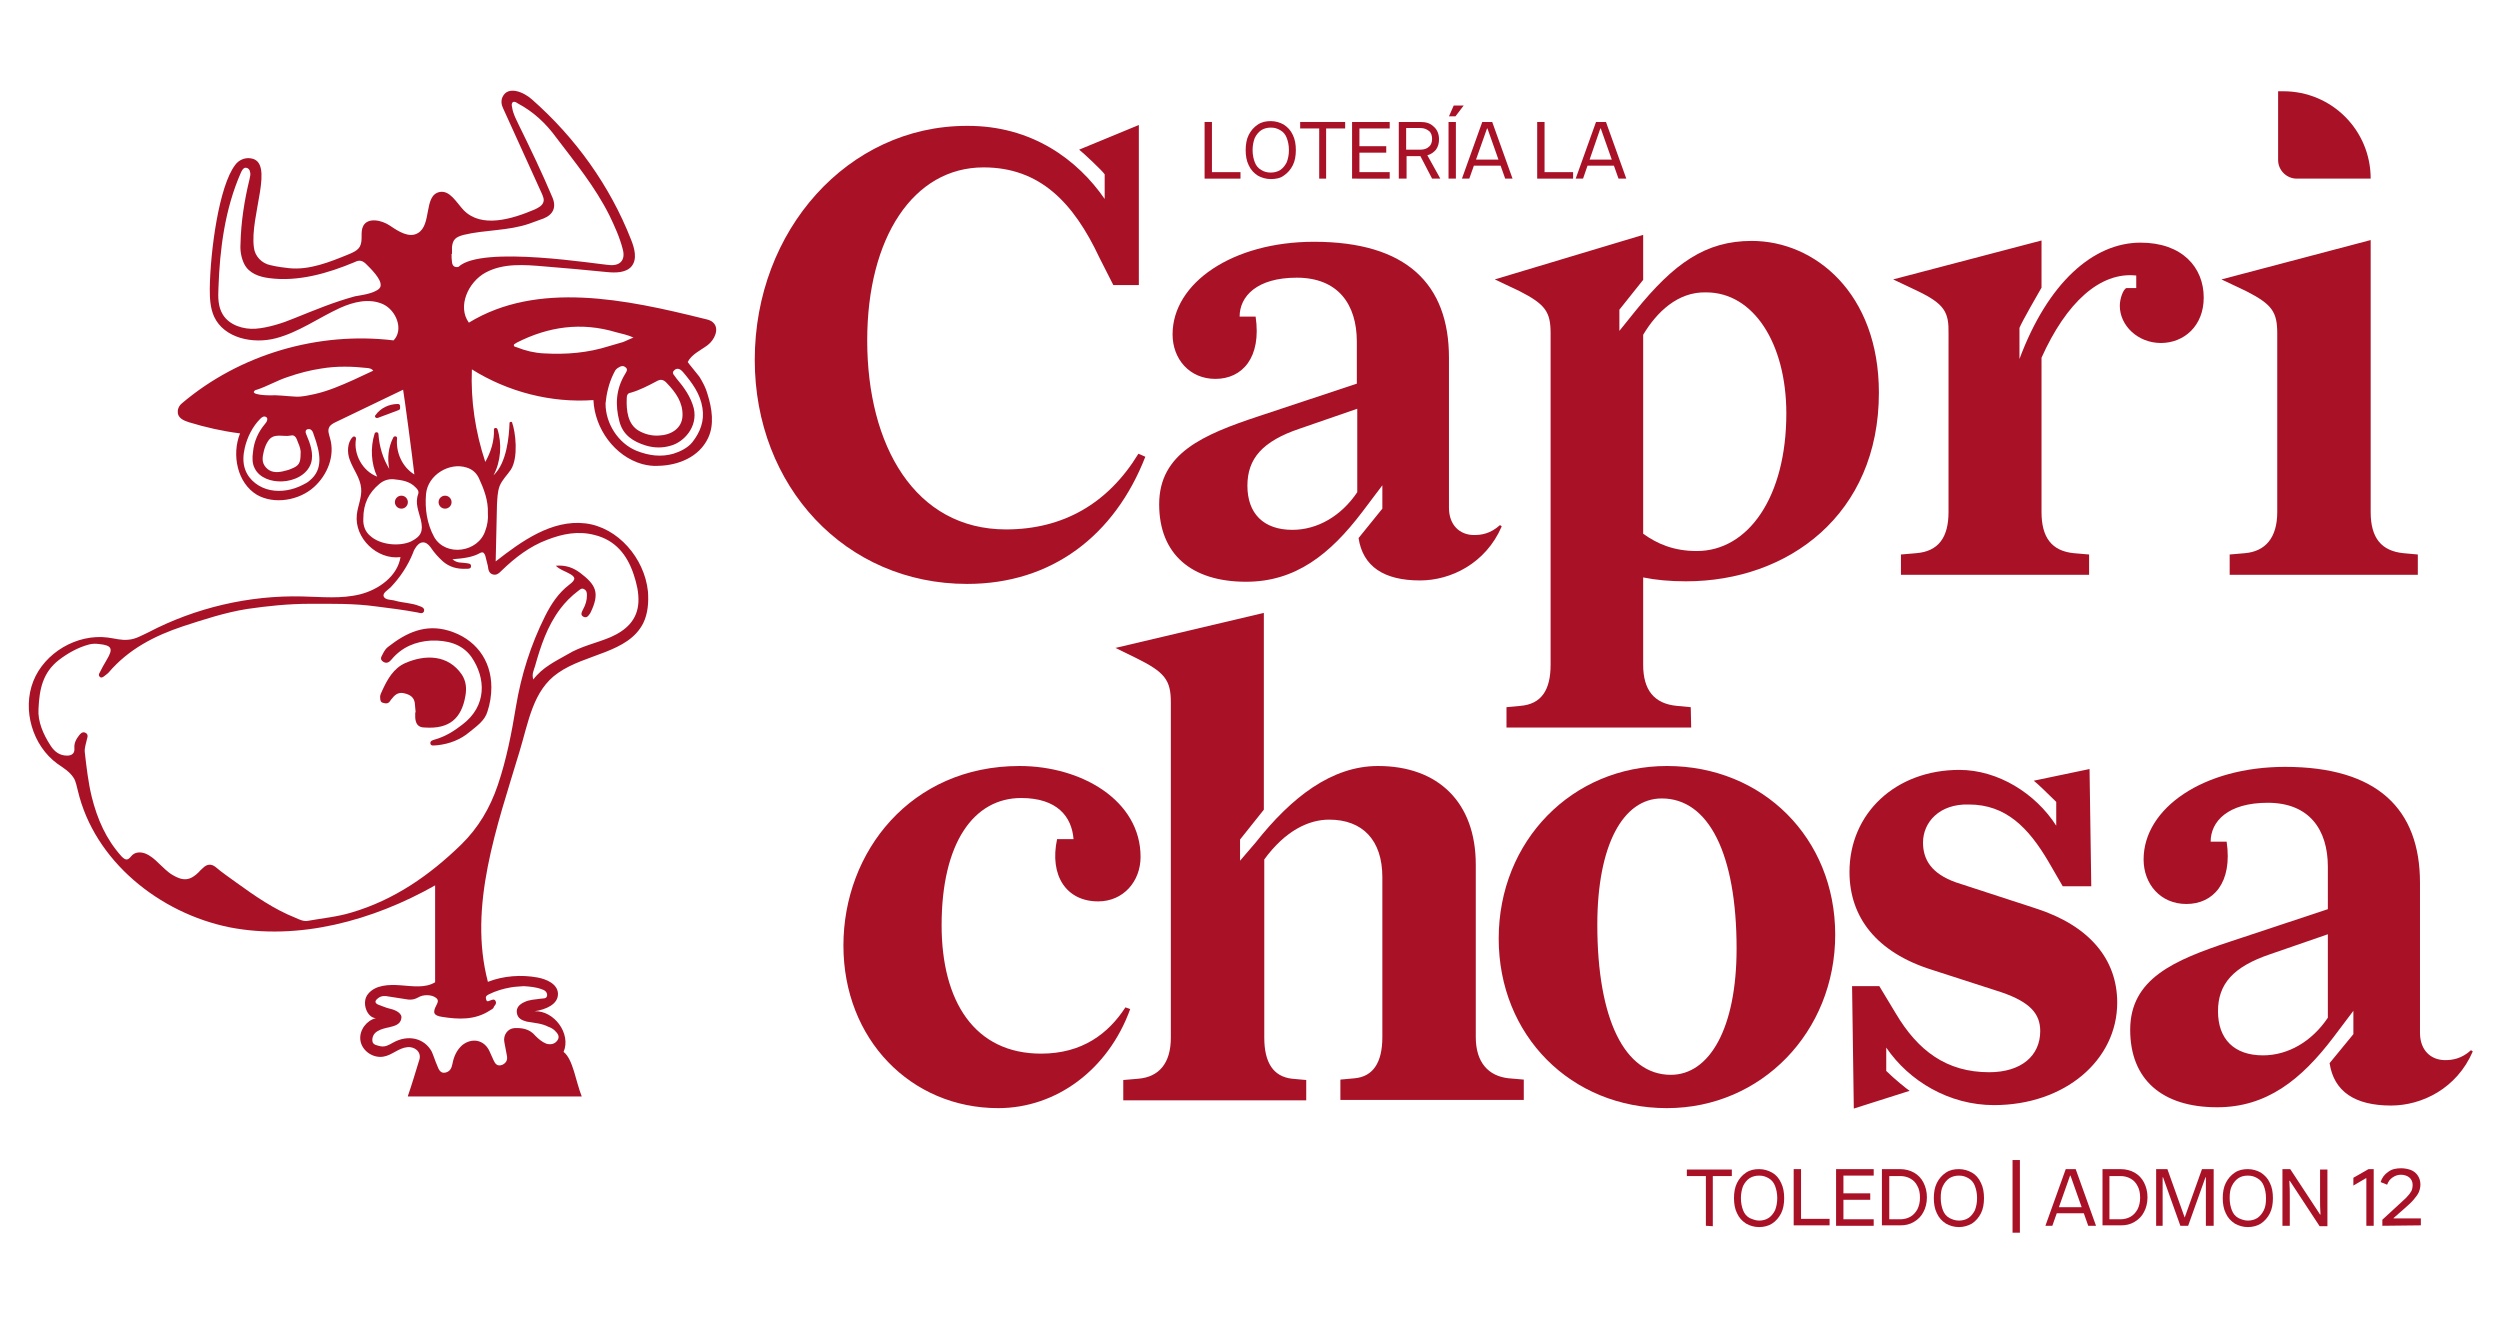 <?xml version="1.0" encoding="utf-8"?>
<!-- Generator: Adobe Illustrator 21.1.0, SVG Export Plug-In . SVG Version: 6.00 Build 0)  -->
<svg version="1.1" id="Capa_1" xmlns="http://www.w3.org/2000/svg" xmlns:xlink="http://www.w3.org/1999/xlink" x="0px" y="0px"
	 viewBox="0 0 578 306" style="enable-background:new 0 0 578 306;" xml:space="preserve">
<style type="text/css">
	.st0{fill:#A91126;}
</style>
<g>
	<g>
		<g>
			<g>
				<g>
					<path class="st0" d="M278.5,41.3V28.2h1.7v11.6h6.6v1.5H278.5z"/>
					<path class="st0" d="M293.8,41.4c-1.1,0-2.1-0.3-3-0.8c-0.9-0.6-1.6-1.3-2.1-2.4c-0.5-1-0.7-2.2-0.7-3.5c0-1.3,0.2-2.5,0.7-3.5
						c0.5-1,1.2-1.8,2.1-2.4c0.9-0.6,1.9-0.8,3-0.8c1.1,0,2.1,0.3,3,0.8c0.9,0.6,1.6,1.3,2.1,2.4c0.5,1,0.7,2.2,0.7,3.5
						c0,1.3-0.2,2.5-0.7,3.5c-0.5,1-1.2,1.8-2.1,2.4C296,41.2,295,41.4,293.8,41.4z M293.8,39.9c0.8,0,1.6-0.2,2.2-0.6
						c0.6-0.4,1.1-1,1.5-1.8c0.3-0.8,0.5-1.7,0.5-2.8s-0.2-2-0.5-2.8c-0.3-0.8-0.8-1.4-1.5-1.8s-1.3-0.6-2.2-0.6
						c-0.8,0-1.6,0.2-2.2,0.6c-0.6,0.4-1.1,1-1.5,1.8c-0.3,0.8-0.5,1.7-0.5,2.8s0.2,2,0.5,2.8c0.3,0.8,0.8,1.4,1.5,1.8
						C292.2,39.7,293,39.9,293.8,39.9z"/>
					<path class="st0" d="M305,41.3V29.7h-4.4v-1.5H311v1.5h-4.4v11.6H305z"/>
					<path class="st0" d="M312.6,41.3V28.2h8.7v1.5h-7v4.1h6.2v1.5h-6.2v4.5h7v1.5C321.3,41.3,312.6,41.3,312.6,41.3z"/>
					<path class="st0" d="M323.4,41.3V28.2h5c1.3,0,2.3,0.3,3.1,1.1c0.8,0.7,1.2,1.7,1.2,2.9c0,0.9-0.2,1.7-0.7,2.4
						c-0.5,0.6-1.2,1.1-2,1.3l3,5.4h-1.9l-2.7-5.2h-3.2v5.2H323.4z M328.4,34.6c0.8,0,1.5-0.2,2-0.7c0.5-0.4,0.7-1.1,0.7-1.8
						s-0.2-1.4-0.7-1.8c-0.5-0.4-1.1-0.7-2-0.7h-3.3v5C325.1,34.6,328.4,34.6,328.4,34.6z"/>
					<path class="st0" d="M334.9,41.3V28.2h1.7v13.1L334.9,41.3L334.9,41.3z M335,26.9l1.1-2.5h2.3l-1.9,2.5H335z"/>
					<path class="st0" d="M338,41.3l4.7-13.1h2.3l4.7,13.1H348l-4.1-11.6h-0.1l-4.1,11.6H338z M340.4,38.3v-1.4h7v1.4H340.4z"/>
					<path class="st0" d="M355.4,41.3V28.2h1.7v11.6h6.6v1.5H355.4z"/>
					<path class="st0" d="M364.3,41.3l4.7-13.1h2.3l4.7,13.1h-1.8l-4.1-11.6H370L366,41.3H364.3z M366.6,38.3v-1.4h7v1.4H366.6z"/>
				</g>
			</g>
			<path class="st0" d="M319.6,117.6v-5.4l-4.6,6.1c-7.5,9.9-15.5,16.2-26.9,16.2c-12.7,0-20.1-6.4-20.1-17.9
				c0-11.8,10.1-16.1,23.1-20.4l22.6-7.5V79c0-8.6-4.3-14.8-13.9-14.8c-9.2,0-13.2,4.3-13.2,9h3.7c1.4,9.5-3.1,14.4-9.3,14.4
				c-6,0-9.9-4.6-9.9-10.3c0-11.9,13.9-21.4,32.7-21.4c21.4,0,31.2,9.8,31.2,26.8v34.7c0,4,2.5,6.3,5.8,6.3c1.7,0,3.8-0.3,6-2.3
				l0.4,0.3c-3.7,8.6-11.8,12.5-18.9,12.5c-8.3,0-13.2-3.2-14.2-9.8L319.6,117.6z M298.8,122.5c5.8,0,11.3-3.2,15-8.7V94.5
				l-13.3,4.6c-8.6,2.9-12.1,6.9-12.1,13.2C288.4,118.7,292.1,122.5,298.8,122.5z"/>
			<path class="st0" d="M391,168.2h-42.7v-4.7l3.2-0.3c4.9-0.4,7-3.7,7-9.5V77.1c0-4.9-1.1-6.7-7.2-9.8l-5.7-2.7l34.3-10.3v10.4
				l-5.5,6.9v4.9l3.7-4.6c8.9-11,16.2-16.2,26.9-16.2c14.6,0,29.4,12.1,29.4,35.1c0,28.2-21,43.6-44.6,43.6c-3.7,0-7-0.3-9.9-0.9
				v20.2c0,5.8,2.5,9,7.8,9.5l3.2,0.3L391,168.2L391,168.2z M379.9,77.4v46c3.2,2.3,7,4,12.4,4c11.9,0,20.7-12.5,20.7-31.8
				c0-16.2-7.6-28-18.5-28C387.9,67.4,383,72.2,379.9,77.4z"/>
			<path class="st0" d="M443.4,67.3l-5.7-2.7l34.3-9v10.9c-0.8,1.4-4.5,7.8-5.1,9.3V83c6.6-17.7,17.1-26.9,28-26.9
				c9.6,0,14.6,5.7,14.6,12.7c0,6.6-4.6,10.5-9.9,10.5s-9.5-4-9.5-8.6c0-1.7,0.8-3.8,1.5-4.1h2.3v-2.9c-8.4-0.9-16.2,6.3-21.9,19
				v35.7c0,5.8,2.3,9,7.5,9.5l3.5,0.3v4.7h-43.5v-4.7l3.5-0.3c5.2-0.4,7.5-3.7,7.5-9.5V77.1C450.6,72.2,449.6,70.3,443.4,67.3z"/>
			<path class="st0" d="M548.1,55.5v62.9c0,6,2.5,9,7.6,9.5l3.3,0.3v4.7h-43.5v-4.7l3.5-0.3c4.7-0.4,7.5-3.5,7.5-9.5V77.1
				c0-4.9-1.1-6.7-7.2-9.8l-5.7-2.7L548.1,55.5z M526.7,21.1h1.2c11.2,0,20.2,9,20.2,20.2l0,0H531c-2.3,0-4.3-1.9-4.3-4.3V21.1z"/>
			<path class="st0" d="M230.8,256.2c-20.2,0-35.8-15.9-35.8-37.6s15.6-41.5,40.7-41.5c14.4,0,28,8,28,21c0,5.7-4,10.3-9.8,10.3
				c-7.4,0-11.3-6-9.5-14.4h3.8c-0.4-5.2-3.8-9.5-12.1-9.5c-11,0-18.4,10.4-18.4,29.4c0,17.6,7.6,29.7,23,29.7
				c9.6,0,15.6-4.7,19.5-10.7l1.1,0.4C256.2,247.4,244.1,256.2,230.8,256.2z"/>
			<path class="st0" d="M290.3,194.8c8.3-10.5,17.6-17.7,28.3-17.7c13.9,0,22.6,8.4,22.6,22.8v39.9c0,5.8,2.9,9,7.6,9.5l3.5,0.3v4.7
				h-42.4v-4.7l3.3-0.3c4.3-0.4,6.4-3.7,6.4-9.5v-37c0-8.6-4.6-13.3-12.3-13.3c-4.7,0-10.1,2.5-15,9.2v41.2c0,5.8,2.1,9,6.4,9.5
				l3.3,0.3v4.7h-42.3v-4.7l3.5-0.3c4.7-0.4,7.5-3.5,7.5-9.5v-77.5c0-5.2-1.4-7-8.1-10.3l-4.7-2.3l34.3-8.1v45.5l-5.5,6.9v4.9
				L290.3,194.8z"/>
			<path class="st0" d="M424.3,216.1c0,22.5-17.1,40.1-38.9,40.1c-22.2,0-38.9-16.8-38.9-39.2c0-22.6,17-39.9,38.9-39.9
				C407.6,177.1,424.3,193.8,424.3,216.1z M369.3,213.8c0,21.8,6.3,34.7,17,34.7c8.9,0,15.2-10.7,15.2-29.2
				c0-21.8-6.4-34.7-17.3-34.7C375.3,184.6,369.3,195.3,369.3,213.8z"/>
			<path class="st0" d="M444.6,194.8c0,4,2,7.2,7.6,9.2l18.4,6c12.5,4,18.9,11.8,18.9,21.8c0,13.3-12.1,23.7-28.5,23.7
				c-10.3,0-19.6-5.5-24.9-13.3v5.4c1.8,1.8,4.9,4.3,5.4,4.6l-12.9,4.1l-0.4-28.3h6.3l3.8,6.3c5.1,8.6,11.7,13.6,21.6,13.6
				c7.4,0,11.8-3.8,11.8-9.5c0-4-2.3-6.7-9-9l-16.1-5.2c-12.7-4-19-12.1-19-22.6c0-13.6,10.7-23.6,25.4-23.6
				c8.9,0,17.6,5.4,22.4,12.9v-5.5c-1.4-1.4-4.7-4.6-5.2-4.9l12.9-2.7l0.4,27.1h-6.6l-3.3-5.7c-4.6-7.8-9.8-13.2-18.4-13.2
				C448.4,185.8,444.6,190.1,444.6,194.8z"/>
			<path class="st0" d="M544.1,239.1v-5.4l-4.6,6.1c-7.5,9.9-15.5,16.2-26.9,16.2c-12.7,0-20.1-6.4-20.1-17.9
				c0-11.8,10.1-16.1,23.1-20.4l22.6-7.5v-9.8c0-8.6-4.3-14.8-13.9-14.8c-9.2,0-13.2,4.3-13.2,9h3.7c1.4,9.5-3.1,14.4-9.3,14.4
				c-6,0-9.9-4.6-9.9-10.3c0-11.9,13.9-21.4,32.7-21.4c21.4,0,31.2,9.8,31.2,26.8v34.7c0,4,2.5,6.3,5.8,6.3c1.7,0,3.8-0.3,6-2.3
				l0.4,0.3c-3.7,8.6-11.8,12.5-18.9,12.5c-8.3,0-13.2-3.2-14.2-9.8L544.1,239.1z M523.2,244c5.8,0,11.3-3.2,15-8.7V216l-13.3,4.6
				c-8.6,2.9-12.1,6.9-12.1,13.2C512.8,240.2,516.5,244,523.2,244z"/>
			<g>
				<path class="st0" d="M394.4,283.4v-11.5H390v-1.5h10.4v1.5H396v11.6L394.4,283.4L394.4,283.4z"/>
				<path class="st0" d="M406.7,283.7c-1.1,0-2.1-0.3-3-0.8c-0.9-0.6-1.6-1.3-2.1-2.4c-0.5-1-0.7-2.2-0.7-3.5c0-1.3,0.2-2.5,0.7-3.5
					c0.5-1,1.2-1.8,2.1-2.4c0.9-0.6,1.9-0.8,3-0.8c1.1,0,2.1,0.3,3,0.8s1.6,1.3,2.1,2.4c0.5,1,0.7,2.2,0.7,3.5
					c0,1.3-0.2,2.5-0.7,3.5c-0.5,1-1.2,1.8-2.1,2.4C408.9,283.4,407.9,283.7,406.7,283.7z M406.7,282.2c0.8,0,1.6-0.2,2.2-0.6
					c0.6-0.4,1.1-1,1.5-1.8c0.3-0.8,0.5-1.7,0.5-2.8s-0.2-2-0.5-2.8c-0.3-0.8-0.8-1.4-1.5-1.8s-1.3-0.6-2.2-0.6
					c-0.8,0-1.6,0.2-2.2,0.6c-0.6,0.4-1.1,1-1.5,1.8c-0.3,0.8-0.5,1.7-0.5,2.8s0.2,2,0.5,2.8c0.3,0.8,0.8,1.4,1.5,1.8
					C405.2,281.9,405.9,282.2,406.7,282.2z"/>
				<path class="st0" d="M414.7,283.4v-13.1h1.7v11.5h6.6v1.5H414.7z"/>
				<path class="st0" d="M424.5,283.4v-13.1h8.7v1.5h-7v4.1h6.2v1.5h-6.2v4.5h7v1.5L424.5,283.4L424.5,283.4z"/>
				<path class="st0" d="M435.1,283.4v-13.1h4.2c1.2,0,2.3,0.3,3.2,0.8s1.7,1.3,2.2,2.3c0.5,1,0.8,2.1,0.8,3.4s-0.3,2.5-0.8,3.4
					c-0.5,1-1.2,1.7-2.2,2.3s-2,0.8-3.2,0.8H435.1z M439.3,281.9c0.9,0,1.7-0.2,2.4-0.6c0.7-0.4,1.2-1,1.6-1.7
					c0.4-0.8,0.6-1.7,0.6-2.7c0-1.1-0.2-2-0.6-2.7c-0.4-0.8-0.9-1.3-1.6-1.7c-0.7-0.4-1.5-0.6-2.4-0.6h-2.5v10H439.3z"/>
				<path class="st0" d="M452.9,283.7c-1.1,0-2.1-0.3-3-0.8c-0.9-0.6-1.6-1.3-2.1-2.4c-0.5-1-0.7-2.2-0.7-3.5c0-1.3,0.2-2.5,0.7-3.5
					c0.5-1,1.2-1.8,2.1-2.4c0.9-0.6,1.9-0.8,3-0.8s2.1,0.3,3,0.8s1.6,1.3,2.1,2.4c0.5,1,0.7,2.2,0.7,3.5c0,1.3-0.2,2.5-0.7,3.5
					s-1.2,1.8-2.1,2.4C455,283.4,454,283.7,452.9,283.7z M452.9,282.2c0.8,0,1.6-0.2,2.2-0.6c0.6-0.4,1.1-1,1.5-1.8
					c0.3-0.8,0.5-1.7,0.5-2.8s-0.2-2-0.5-2.8c-0.3-0.8-0.8-1.4-1.5-1.8s-1.3-0.6-2.2-0.6c-0.8,0-1.6,0.2-2.2,0.6
					c-0.6,0.4-1.1,1-1.5,1.8s-0.5,1.7-0.5,2.8s0.2,2,0.5,2.8c0.3,0.8,0.8,1.4,1.5,1.8C451.3,281.9,452,282.2,452.9,282.2z"/>
				<path class="st0" d="M465.3,285v-16.8h1.7V285H465.3z"/>
				<path class="st0" d="M472.9,283.4l4.7-13.1h2.3l4.7,13.1h-1.8l-4.1-11.6h-0.1l-4.1,11.6H472.9z M475.2,280.5v-1.4h7v1.4H475.2z"
					/>
				<path class="st0" d="M486.1,283.4v-13.1h4.2c1.2,0,2.3,0.3,3.2,0.8s1.7,1.3,2.2,2.3c0.5,1,0.8,2.1,0.8,3.4s-0.3,2.5-0.8,3.4
					c-0.5,1-1.2,1.7-2.2,2.3s-2,0.8-3.2,0.8H486.1z M490.2,281.9c0.9,0,1.7-0.2,2.4-0.6c0.7-0.4,1.2-1,1.6-1.7
					c0.4-0.8,0.6-1.7,0.6-2.7c0-1.1-0.2-2-0.6-2.7c-0.4-0.8-0.9-1.3-1.6-1.7c-0.7-0.4-1.5-0.6-2.4-0.6h-2.5v10H490.2z"/>
				<path class="st0" d="M498.5,283.4v-13.1h2.6l4,11.2l4-11.2h2.7v13.1H510v-11.2h-0.1l-4,11.2h-1.8l-4-11.2h-0.1v11.2H498.5z"/>
				<path class="st0" d="M519.7,283.7c-1.1,0-2.1-0.3-3-0.8c-0.9-0.6-1.6-1.3-2.1-2.4c-0.5-1-0.7-2.2-0.7-3.5c0-1.3,0.2-2.5,0.7-3.5
					s1.2-1.8,2.1-2.4c0.9-0.6,1.9-0.8,3-0.8s2.1,0.3,3,0.8c0.9,0.6,1.6,1.3,2.1,2.4c0.5,1,0.7,2.2,0.7,3.5c0,1.3-0.2,2.5-0.7,3.5
					c-0.5,1-1.2,1.8-2.1,2.4C521.9,283.4,520.9,283.7,519.7,283.7z M519.7,282.2c0.8,0,1.6-0.2,2.2-0.6c0.6-0.4,1.1-1,1.5-1.8
					s0.5-1.7,0.5-2.8s-0.2-2-0.5-2.8c-0.3-0.8-0.8-1.4-1.5-1.8s-1.3-0.6-2.2-0.6s-1.6,0.2-2.2,0.6s-1.1,1-1.5,1.8s-0.5,1.7-0.5,2.8
					s0.2,2,0.5,2.8s0.8,1.4,1.5,1.8C518.1,281.9,518.9,282.2,519.7,282.2z"/>
				<path class="st0" d="M527.7,283.4v-13.1h1.8l6.9,10.5h0.1c-0.1-1.2-0.1-2.5-0.1-3.8v-6.6h1.7v13.1h-1.8l-6.9-10.5h-0.1
					c0.1,1.2,0.1,2.5,0.1,3.8v6.6H527.7z"/>
				<path class="st0" d="M547.1,283.4v-11H547l-2.9,1.7v-1.8l3.5-2h1.2v13.1L547.1,283.4L547.1,283.4z"/>
				<path class="st0" d="M550.8,283.4v-1.4l3.8-3.5c0.8-0.8,1.5-1.3,1.9-1.8c0.4-0.4,0.7-0.8,1-1.3c0.2-0.4,0.3-0.9,0.3-1.5
					c0-0.7-0.3-1.3-0.8-1.7c-0.5-0.4-1.2-0.6-1.9-0.6s-1.3,0.2-1.9,0.6c-0.6,0.4-1,0.9-1.3,1.7l-1.5-0.6c0.3-1,0.9-1.8,1.8-2.4
					c0.8-0.6,1.8-0.8,3-0.8c0.8,0,1.6,0.2,2.2,0.4c0.7,0.3,1.2,0.7,1.6,1.3c0.4,0.6,0.6,1.3,0.6,2.1c0,0.7-0.2,1.3-0.4,1.8
					c-0.3,0.6-0.7,1.1-1.2,1.7c-0.5,0.6-1.3,1.3-2.2,2.1l-2.4,2.1v0.1h6.3v1.6L550.8,283.4L550.8,283.4z"/>
			</g>
		</g>
	</g>
	<g>
		<g>
			<path class="st0" d="M100.6,204.7c0,7.5,0,14.9,0,22.4c-2.3,1.4-5.2,0.9-8,0.7c-2.7-0.2-5.8-0.1-7.5,2c-1.6,1.9-0.3,5.5,1.8,5.6
				c-2.1,0.5-3.8,2.7-3.6,4.9c0.2,2.5,2.8,4.4,5.3,4c2-0.3,3.5-2,5.6-2.2c0.8-0.1,1.7,0.2,2.3,0.8c0.8,0.9,0.6,1.8,0.3,2.6
				c-0.8,2.6-1.6,5.3-2.5,7.9v0.1h40.2c-1.4-3.5-2-8.6-4.2-10.3c1.8-4.2-2.2-9.6-6.7-9.4c2.6-0.4,5.5-1.6,5.4-4.1
				c-0.1-2.2-2.6-3.3-4.7-3.7c-3.8-0.7-7.9-0.4-11.5,1c-4.6-17.5,2.1-35.9,7.3-53.2c2.1-6.9,3.1-14.2,8.9-18.2
				c6.4-4.5,16.2-4.6,19.7-11.5c1.1-2.2,1.3-4.9,1.1-7.4c-0.8-7.6-6.9-14.8-14.5-15.7c-7.7-0.9-14.7,4.1-20.7,8.8
				c0.1-4.4,0.2-8.8,0.3-13.2c0.1-1.4,0.1-2.8,0.6-4.2c0.6-1.5,1.8-2.6,2.6-3.8c1.8-2.8,1.1-8.7,0.3-10.9c-0.1-0.3-0.6-0.2-0.6,0.1
				c-0.1,3-0.6,9.2-3.7,12.1c1.7-3.2,2-7.3,0.9-10.7c-0.2-0.4-0.8-0.3-0.8,0.1c0.1,2.6-0.7,5.2-2,7.5c-2.3-6.9-3.4-14.2-3.1-21.4
				c8.3,5.2,18.3,7.8,28.1,7.1c0.3,6.6,4.9,13,11.3,14.8c1.2,0.3,2.5,0.5,3.7,0.4c4.6-0.1,9.4-2,11.5-6.4c1.5-3.1,0.9-6.9-0.1-10.1
				c-0.4-1.5-1.1-2.8-1.9-4.1c-0.2-0.3-2.7-3.3-2.7-3.4c0.9-1.8,3-2.7,4.6-3.9c1.6-1.2,2.8-3.8,1.3-5.2c-0.6-0.6-1.3-0.7-2.1-0.9
				c-18.1-4.5-38.5-8.8-54.4,0.9c-2.7-3.7-0.2-9.4,3.9-11.6c4.1-2.2,9-1.8,13.6-1.4c4.8,0.4,9.6,0.8,14.4,1.3c2,0.2,4.4,0.2,5.7-1.3
				c1.4-1.7,0.7-4.2-0.1-6.2C141,42.9,133,31.8,123,23c-2-1.8-5.6-3.2-6.8-0.6c-0.4,0.8-0.3,1.8,0.1,2.6c3,6.5,5.9,13.1,8.9,19.6
				c0.3,0.7,0.7,1.5,0.4,2.2c-0.3,0.8-1.1,1.2-1.9,1.6c-5.4,2.3-12.4,4.4-16.5,0.2c-1.7-1.8-3.2-4.7-5.6-4.2c-3.7,0.8-1.7,7.6-5,9.5
				c-2,1.2-4.5-0.4-6.4-1.7s-5.1-2-6.2,0c-0.8,1.5,0,3.3-0.8,4.8c-0.5,0.9-1.6,1.4-2.6,1.8c-4.4,1.8-9.1,3.7-13.8,3.2
				c-0.9-0.1-2.7-0.3-4.3-0.7c-2-0.4-3.6-2.1-3.8-4.1c-1-7.3,5-19.9-0.8-20.6c-1.3-0.2-2.7,0.4-3.5,1.5c-3.8,4.9-5.8,20.1-5.9,28.7
				c0,2.2,0.1,4.4,1,6.4c2.3,5,9,6.4,14.3,5c5.3-1.4,9.8-4.7,14.8-7c3.1-1.4,6.7-2.3,9.9-0.9c3.1,1.4,4.9,5.9,2.5,8.4
				c-17.4-2.1-35.6,3.2-49,14.6c-0.5,0.4-0.9,1.1-0.9,1.8c-0.1,1.5,1.3,2.1,2.5,2.5c3.9,1.2,7.9,2.1,11.9,2.6
				c-2,5-0.6,11.5,3.9,14.2c4,2.3,9.8,1.3,13.2-1.8c3.1-2.8,4.9-7.2,3.7-11.3c-0.2-0.8-0.6-1.7-0.2-2.5c0.3-0.6,0.9-0.9,1.5-1.2
				c5.2-2.5,10.4-5,15.6-7.5c0.3,1.7,2.1,15.2,2.6,19.6c-2.8-1.7-4.3-5.1-4-8.3c0.1-0.6-0.7-0.7-0.9-0.2c-1.1,2.2-1.4,4.7-0.9,7.2
				c-1.5-2.4-2.3-5.2-2.5-8c0-0.6-0.8-0.6-0.9-0.1c-1,3.2-0.8,6.9,0.6,9.9c-3.4-1.3-5.5-5.2-4.9-8.7c0.1-0.5-0.5-0.8-0.8-0.4
				c-1.2,1.2-1.3,3.6-0.6,5.3c0.8,2.2,2.4,4.1,2.6,6.5c0.2,2.1-0.8,4.1-1,6.1c-0.6,5.4,4.7,10.5,10.1,9.8c-0.7,4.4-5,7.5-9.3,8.6
				c-4.4,1.1-8.9,0.6-13.4,0.5c-12.3-0.3-24.7,2.6-35.6,8.3c-1.5,0.7-3,1.6-4.6,1.7c-1.6,0.2-3.2-0.3-4.8-0.5
				c-7.1-0.9-14.6,3.5-17.2,10.1s-0.2,14.9,5.6,19.1c1.3,0.9,2.8,1.8,3.7,3.2c0.6,0.9,0.7,2,1,3c3.8,16.2,18.8,28.3,35.1,31.6
				C69,217.5,86.1,212.9,100.6,204.7z M155.9,85.6c0.7-0.7,1.5-0.2,2,0.4c2.1,2.5,4,5,4.5,8.3c0.5,3-0.5,5.6-2.3,7.9
				c-1,1.3-2.8,2.2-4.4,2.7c-2.8,0.8-5.6,0.5-8.6-0.7c-4.1-1.7-7.1-6.2-7.1-10.9c0.2-2.1,0.7-4.6,1.9-7c0.2-0.4,0.4-0.9,0.9-1.2
				c0.6-0.4,1.2-0.7,1.8-0.2c0.7,0.5,0.2,1.1-0.1,1.6c-2.1,3.5-2.3,7.1-1.3,10.9c0.8,3.2,3.2,4.7,6.1,5.6c2,0.6,4,0.6,5.9,0
				c2.8-0.8,6.2-4.2,5.2-8.6c-0.7-2.7-2.3-4.9-4-6.9C156,86.8,155.1,86.3,155.9,85.6z M154.2,88.6c2,2.1,3.7,4.4,3.6,7.5
				c-0.1,3-2.7,4.5-5.5,4.6c-1.6,0.1-3.2-0.3-4.6-1.1c-2.6-1.5-2.9-4.7-2.8-7.5c0-0.7,0.2-1.2,0.9-1.3c2.1-0.6,4-1.6,5.9-2.6
				C152.7,87.6,153.4,87.7,154.2,88.6z M119.5,79.2c7.3-3.7,14.9-4.8,22.9-2.4c1.4,0.4,2.8,0.6,4.1,1.3c-0.2-0.1-2.1,0.9-2.5,1
				c-1,0.3-2.1,0.6-3.1,0.9c-5,1.6-10,2-15.2,1.7c-2.1-0.1-4.2-0.6-6.2-1.4c-0.3-0.1-0.7-0.1-0.7-0.5
				C118.8,79.5,119.3,79.4,119.5,79.2z M87,67.2c-1.4,0.8-3.8,1.1-4.9,1.3C77,69.9,73,71.6,68,73.6c-2.6,1.1-6.1,2.2-8.9,2.4
				c-2.8,0.2-6.1-0.8-7.6-3.3c-1.1-1.8-1.1-4-1-6c0.3-9.1,1.5-18.4,5.2-26.8c0.2-0.4,0.4-0.9,0.9-1.1c0.6-0.1,1.1,0.3,1.2,0.9
				c0.2,0.6,0,1.1-0.1,1.7c-1.2,4.9-2,10-2.1,15.1c-0.1,1.6,0.2,3.2,0.9,4.6c1.1,2.1,3.4,2.9,5.7,3.2c6.7,0.9,13.6-1.1,19.8-3.7
				c0.4-0.2,0.9-0.4,1.4-0.3c0.5,0.1,0.9,0.4,1.3,0.8c0.9,0.9,3.5,3.4,3.3,4.9C88,66.5,87.6,66.9,87,67.2z M71.6,111.1
				c-0.4,0.4-1,0.7-1.6,1c-2.3,1.2-5,1.7-7.5,1.2c-2.5-0.5-4.9-2.2-5.8-4.7c-0.6-1.6-0.5-3.4-0.1-5.1c0.6-2.5,1.8-4.9,3.6-6.7
				c0.3-0.3,0.8-0.7,1.3-0.4c0.6,0.3,0.2,1.2-0.3,1.7c-1.5,1.8-2.5,4-2.7,6.4c-0.2,1.3-0.2,2.7,0.4,3.8c1.1,2.2,3.8,3.1,6.3,3
				c2.8-0.1,5.8-1.5,6.7-4.2c0.7-2.2-0.2-4.6-1.1-6.7c-0.1-0.2-0.2-0.5-0.1-0.8c0.1-0.4,0.8-0.5,1.1-0.3c0.4,0.2,0.6,0.7,0.7,1.1
				C74.1,104.7,74.8,108.5,71.6,111.1z M61.9,102.1c1.3-2.2,3.5-1,5.3-1.4c1.1-0.3,1.4,0.8,1.7,1.6c0.4,0.9,0.7,1.8,0.6,2.6
				c0,2.2-0.4,2.8-2.2,3.5c-0.6,0.3-1.3,0.4-2,0.6c-1.5,0.3-2.8,0.2-3.8-0.9c-1.1-1.2-0.8-2.5-0.5-3.8
				C61.2,103.5,61.5,102.7,61.9,102.1z M81.8,87.8c-2.9,1.3-5.9,2.6-9,3.3c-1.5,0.3-3,0.7-4.5,0.6c-2.1-0.1-4-0.4-6.1-0.3
				c-0.4,0-4.5-0.1-3.3-1.1c0.1-0.1,0.3-0.2,0.5-0.2c2.4-0.8,4.6-2.1,7-2.9c2.6-0.9,5.2-1.6,7.9-2c3.6-0.6,7.2-0.5,10.8-0.1
				c0.4,0.1,0.8,0.1,1.2,0.6C84.8,86.4,83.3,87.1,81.8,87.8z M114.6,231.5c-0.3-0.7-0.9-0.3-1.5-0.1c-0.4,0.2-0.6,0.1-0.7-0.3
				c-0.2-0.6,0-0.9,0.6-1.2c1.6-0.8,3.3-1.3,5-1.6c1-0.2,2.1-0.2,3.1-0.3c1.4,0.1,2.8,0.2,4.1,0.7c0.7,0.2,1.3,0.6,1.3,1.4
				c-0.1,0.9-0.9,0.7-1.5,0.8c-1.3,0.2-2.6,0.2-3.8,0.8c-1.1,0.5-1.9,1.3-1.7,2.5c0.2,1.3,1.2,1.7,2.3,2c1.7,0.3,3.5,0.4,5,1.2
				c0.6,0.2,1.1,0.5,1.5,0.9c0.6,0.6,1.2,1.3,0.6,2.2c-0.6,0.9-1.6,1.1-2.6,0.8c-1-0.4-1.8-1.1-2.5-1.8c-1.3-1.6-3.1-1.9-4.9-1.8
				c-1.5,0.1-2.6,1.6-2.3,3.2c0.2,1.1,0.4,2.2,0.6,3.2c0.2,1-0.2,1.7-1.1,2.1c-1.1,0.4-1.6-0.2-2-1.1c-0.3-0.7-0.6-1.3-0.9-2
				c-1.2-2.7-4.1-3.3-6.4-1.4c-1.3,1.2-1.9,2.7-2.2,4.3c-0.2,1-0.6,1.8-1.7,2s-1.5-0.8-1.8-1.6c-0.5-1.1-0.8-2.2-1.3-3.3
				c-1.7-3.1-5.5-4-9-2c-0.9,0.5-1.7,1-2.8,0.8c-0.8-0.2-1.8-0.3-1.9-1.2c-0.1-0.9,0.3-1.8,1.2-2.3c0.8-0.5,1.8-0.7,2.7-0.9
				c1.2-0.3,2.6-0.6,2.8-2.1c0.2-0.9-0.9-1.8-2.7-2.2c-0.9-0.2-1.7-0.6-2.6-0.9c-1-0.4-0.8-1-0.1-1.5c0.7-0.6,1.6-0.6,2.5-0.4
				c1.5,0.2,3,0.5,4.5,0.7c0.8,0.1,1.6-0.1,2.3-0.5c1.1-0.7,3.1-0.7,4.1,0.1c0.7,0.5,0.4,1.1,0.1,1.7c-0.9,1.7-0.7,2.4,1.3,2.7
				c3.8,0.6,7.6,0.8,11.1-1.5c0.3-0.2,0.6-0.3,0.8-0.6C114.2,232.5,114.9,232.2,114.6,231.5z M104.5,57.1c0.2-1.8,0.9-2.3,2.7-2.8
				c5-1.2,10.3-0.9,15.2-2.6c1.1-0.4,2.2-0.8,3.3-1.2c2.2-0.9,3-2.6,2-4.9c-2.4-5.7-5.1-11.3-7.8-16.8c-0.6-1.3-1.3-2.5-1.5-4
				c-0.1-0.4-0.2-0.9,0.2-1.2c0.4-0.2,0.8,0.1,1.1,0.3c3.6,1.9,6.5,4.6,8.9,7.9c4.4,5.8,9,11.4,12.3,18c1.2,2.5,2.4,5.1,3.1,7.9
				c0.6,2.3-0.5,3.7-2.8,3.6c-2.7-0.1-29.8-4.7-35.2,0.4c-0.9,0.2-1.4-0.2-1.5-1.1c-0.1-0.6-0.1-1.3-0.1-1.9h0.1
				C104.5,58.2,104.5,57.7,104.5,57.1z M98.5,114.2c0.4-4.4,5.4-7.4,9.4-6.1c1.3,0.4,2.2,1.2,2.8,2.4c1.2,2.6,2.2,5.2,2.1,8.1
				c0.1,1.4-0.1,2.8-0.6,4.1c-1.6,5-9.1,6.1-11.8,1.5C98.7,121.1,98.2,117.6,98.5,114.2z M85.6,123.9c-1.1-0.9-1.7-2.3-1.6-4
				c0-3.5,1.3-6,3.7-8c0.9-0.8,2.1-1.2,3.3-1.1c1.8,0.2,3.7,0.4,5.1,1.9c0.4,0.4,0.8,0.8,0.6,1.5c-0.8,2.1,0.1,4,0.6,6
				c0.6,2.6,0.1,3.8-2.3,5C92.3,126.4,87.9,126,85.6,123.9z M49.9,200.5c-1.1-0.9-2.1-0.7-3,0.2c-0.3,0.3-0.7,0.6-0.9,0.9
				c-2,2-3.6,2.2-6.1,0.7c-1.2-0.7-2.2-1.8-3.2-2.7c-0.9-0.9-1.9-1.8-3.2-2.3c-1.2-0.4-2.4-0.3-3.2,0.7c-0.8,1-1.3,0.9-2.2,0
				c-3.6-4-5.6-8.6-6.9-13.8c-0.8-3.3-1.2-6.8-1.6-10.3c-0.1-1,0.3-2,0.5-3c0.2-0.6,0.3-1.2-0.4-1.5c-0.6-0.3-1.1,0.2-1.4,0.6
				c-0.7,0.9-1.2,1.8-1.1,3c0.1,1.2-0.6,1.7-1.7,1.7c-1.7,0-2.9-0.9-3.8-2.3c-1.7-2.6-3-5.6-2.8-8.5c0.2-4.6,1-8.4,4.7-11.3
				c2.1-1.6,4.4-2.9,7-3.6c0.8-0.2,1.6-0.2,2.3-0.1c3,0.3,3.3,1.1,1.8,3.6c-0.6,1-1.2,2.1-1.7,3.1c-0.2,0.3-0.2,0.7,0.1,0.9
				c0.3,0.3,0.6,0.1,0.9-0.1c0.4-0.3,0.8-0.6,1.1-0.9c4.6-5.4,10.6-8.5,17.2-10.7c4.9-1.6,9.8-3.2,14.8-4c4.8-0.7,9.6-1.2,14.6-1.2
				c5.1,0,10.1-0.1,15.2,0.6c3.2,0.4,6.4,0.8,9.6,1.4c0.5,0.1,1.2,0.4,1.5-0.2c0.3-0.8-0.5-1.1-1.1-1.3c-1.7-0.7-3.7-0.7-5.5-1.2
				c-0.9-0.3-2.3-0.1-2.7-1c-0.3-0.8,1-1.5,1.6-2.1c2.2-2.3,4-5,5.2-8c0.1-0.3,0.2-0.6,0.4-0.9c1.1-1.9,2.5-2,3.7-0.3
				c0.8,1.2,1.7,2.2,2.8,3.2c1.5,1.3,3.3,1.8,5.3,1.7c0.4,0,1.2,0.1,1.2-0.6c0-0.7-0.7-0.6-1.1-0.7c-1-0.2-2.1,0.1-3.2-0.9
				c2.4-0.2,4.6-0.4,6.5-1.5c0.7-0.3,0.9,0.2,1.1,0.7c0.2,0.8,0.4,1.6,0.6,2.4c0.1,0.8,0.2,1.6,1.1,1.9c0.9,0.3,1.5-0.3,2.1-0.9
				c3.1-3,6.5-5.6,10.5-7.1c3.6-1.4,7.2-2.1,11-1.1c4.8,1.2,7.5,4.6,9,9.1c0.7,2.1,1.2,4.2,1.1,6.4c-0.2,4.1-2.8,6.5-6.4,8.1
				c-3.3,1.4-6.9,2.1-10,4c-2.8,1.6-5.8,3-7.9,5.8c-0.4-1.2,0.1-2.1,0.4-3.1c1.3-4.6,2.8-9.2,5.8-13.2c1.2-1.6,2.6-3,4.2-4.2
				c0.4-0.3,0.8-0.7,1.3-0.4c0.6,0.3,0.7,0.8,0.7,1.4c0,1.2-0.3,2.2-0.9,3.3c-0.3,0.6-0.7,1.3,0.1,1.7c0.8,0.4,1.2-0.3,1.6-0.9
				c2.3-4.7,1.2-6.5-2.3-9.2c-1.6-1.2-3.3-1.9-5.7-1.7c0.9,0.9,2,1.2,2.9,1.7c1.8,0.9,1.8,1.5,0.2,2.7c-2.5,1.9-4.2,4.5-5.6,7.3
				c-3.3,6.6-5.5,13.6-6.7,20.8c-1,6.1-2.2,12.3-4.2,18.2c-1.8,5.3-4.5,9.9-8.5,13.8c-7.3,7.1-15.5,12.8-25.4,15.7
				c-3.3,1-6.7,1.3-10,1.9c-1,0.2-2-0.3-2.9-0.7c-5-2-9.3-5-13.6-8.1C53.1,202.9,51.4,201.8,49.9,200.5z"/>
			<path class="st0" d="M107.6,160.9c0.3-1.7,0.2-3.3-0.8-4.9c-3.2-4.7-8.5-4.7-13.1-2.7c-2.7,1.2-4.1,3.7-5.3,6.3
				c-0.2,0.5-0.6,1.1-0.5,1.7c0,0.6,0.1,1.1,0.7,1.2c0.6,0.2,1.1,0.2,1.5-0.3c0.2-0.3,0.4-0.6,0.7-0.9c0.7-0.9,1.6-1.3,2.7-1
				c1.3,0.3,2.2,0.9,2.4,2.2c0.1,0.7,0.1,1.5,0.2,2.2H96c0,0.4,0,0.8,0,1.2c0.1,1.5,0.7,2.3,2.2,2.3
				C103.9,168.6,106.7,166.1,107.6,160.9z"/>
			<path class="st0" d="M103.7,145.8c-5.4-1.6-9.8,0.5-13.9,3.7c-0.6,0.4-1,1.1-1.3,1.7c-0.3,0.6-0.8,1.2,0.1,1.8
				c0.8,0.5,1.4,0.1,1.9-0.5c2.4-2.9,5.6-4.2,9.2-4.4c3.6-0.1,7.1,0.7,9.3,3.8c3.3,4.8,3.7,11.3-2.2,15.7c-1.8,1.4-3.7,2.6-6,3.3
				c-0.6,0.2-1.4,0.3-1.3,1c0.1,0.7,1,0.4,1.6,0.4c2.8-0.3,5.4-1.3,7.5-3.1c1.6-1.3,3.5-2.6,4.1-4.7c0.6-1.8,0.9-3.7,0.9-5.6
				C113.6,152.5,109.8,147.6,103.7,145.8z"/>
			<path class="st0" d="M87.4,96.6c1.6-0.6,3.2-1.2,4.8-1.8c0.2-0.1,0.3-0.2,0.3-0.4v-0.5c0-0.3-0.2-0.5-0.5-0.5c-2,0-4,0.9-5.2,2.6
				C86.5,96.3,86.9,96.8,87.4,96.6z"/>
			<circle class="st0" cx="92.8" cy="116.1" r="1.5"/>
			<circle class="st0" cx="102.9" cy="116.1" r="1.5"/>
		</g>
	</g>
	<path class="st0" d="M255.4,46v-5.7c-0.6-0.9-5.1-5.1-5.9-5.7l13.8-5.7v37h-5.9l-3.2-6.3c-6-12.8-13.8-20.9-26.8-20.9
		c-16.2,0-26.9,16.2-26.9,40c0,24.3,11,43.7,32.1,43.7c13.2,0,23.6-6,30.6-17.5l1.6,0.7c-7.1,18.2-21.6,29.4-41.2,29.4
		c-28.2,0-49.1-22.6-49.1-51.8c0-30,21.6-54.1,49-54.1C238.6,29,249.2,37,255.4,46z"/>
</g>
</svg>
